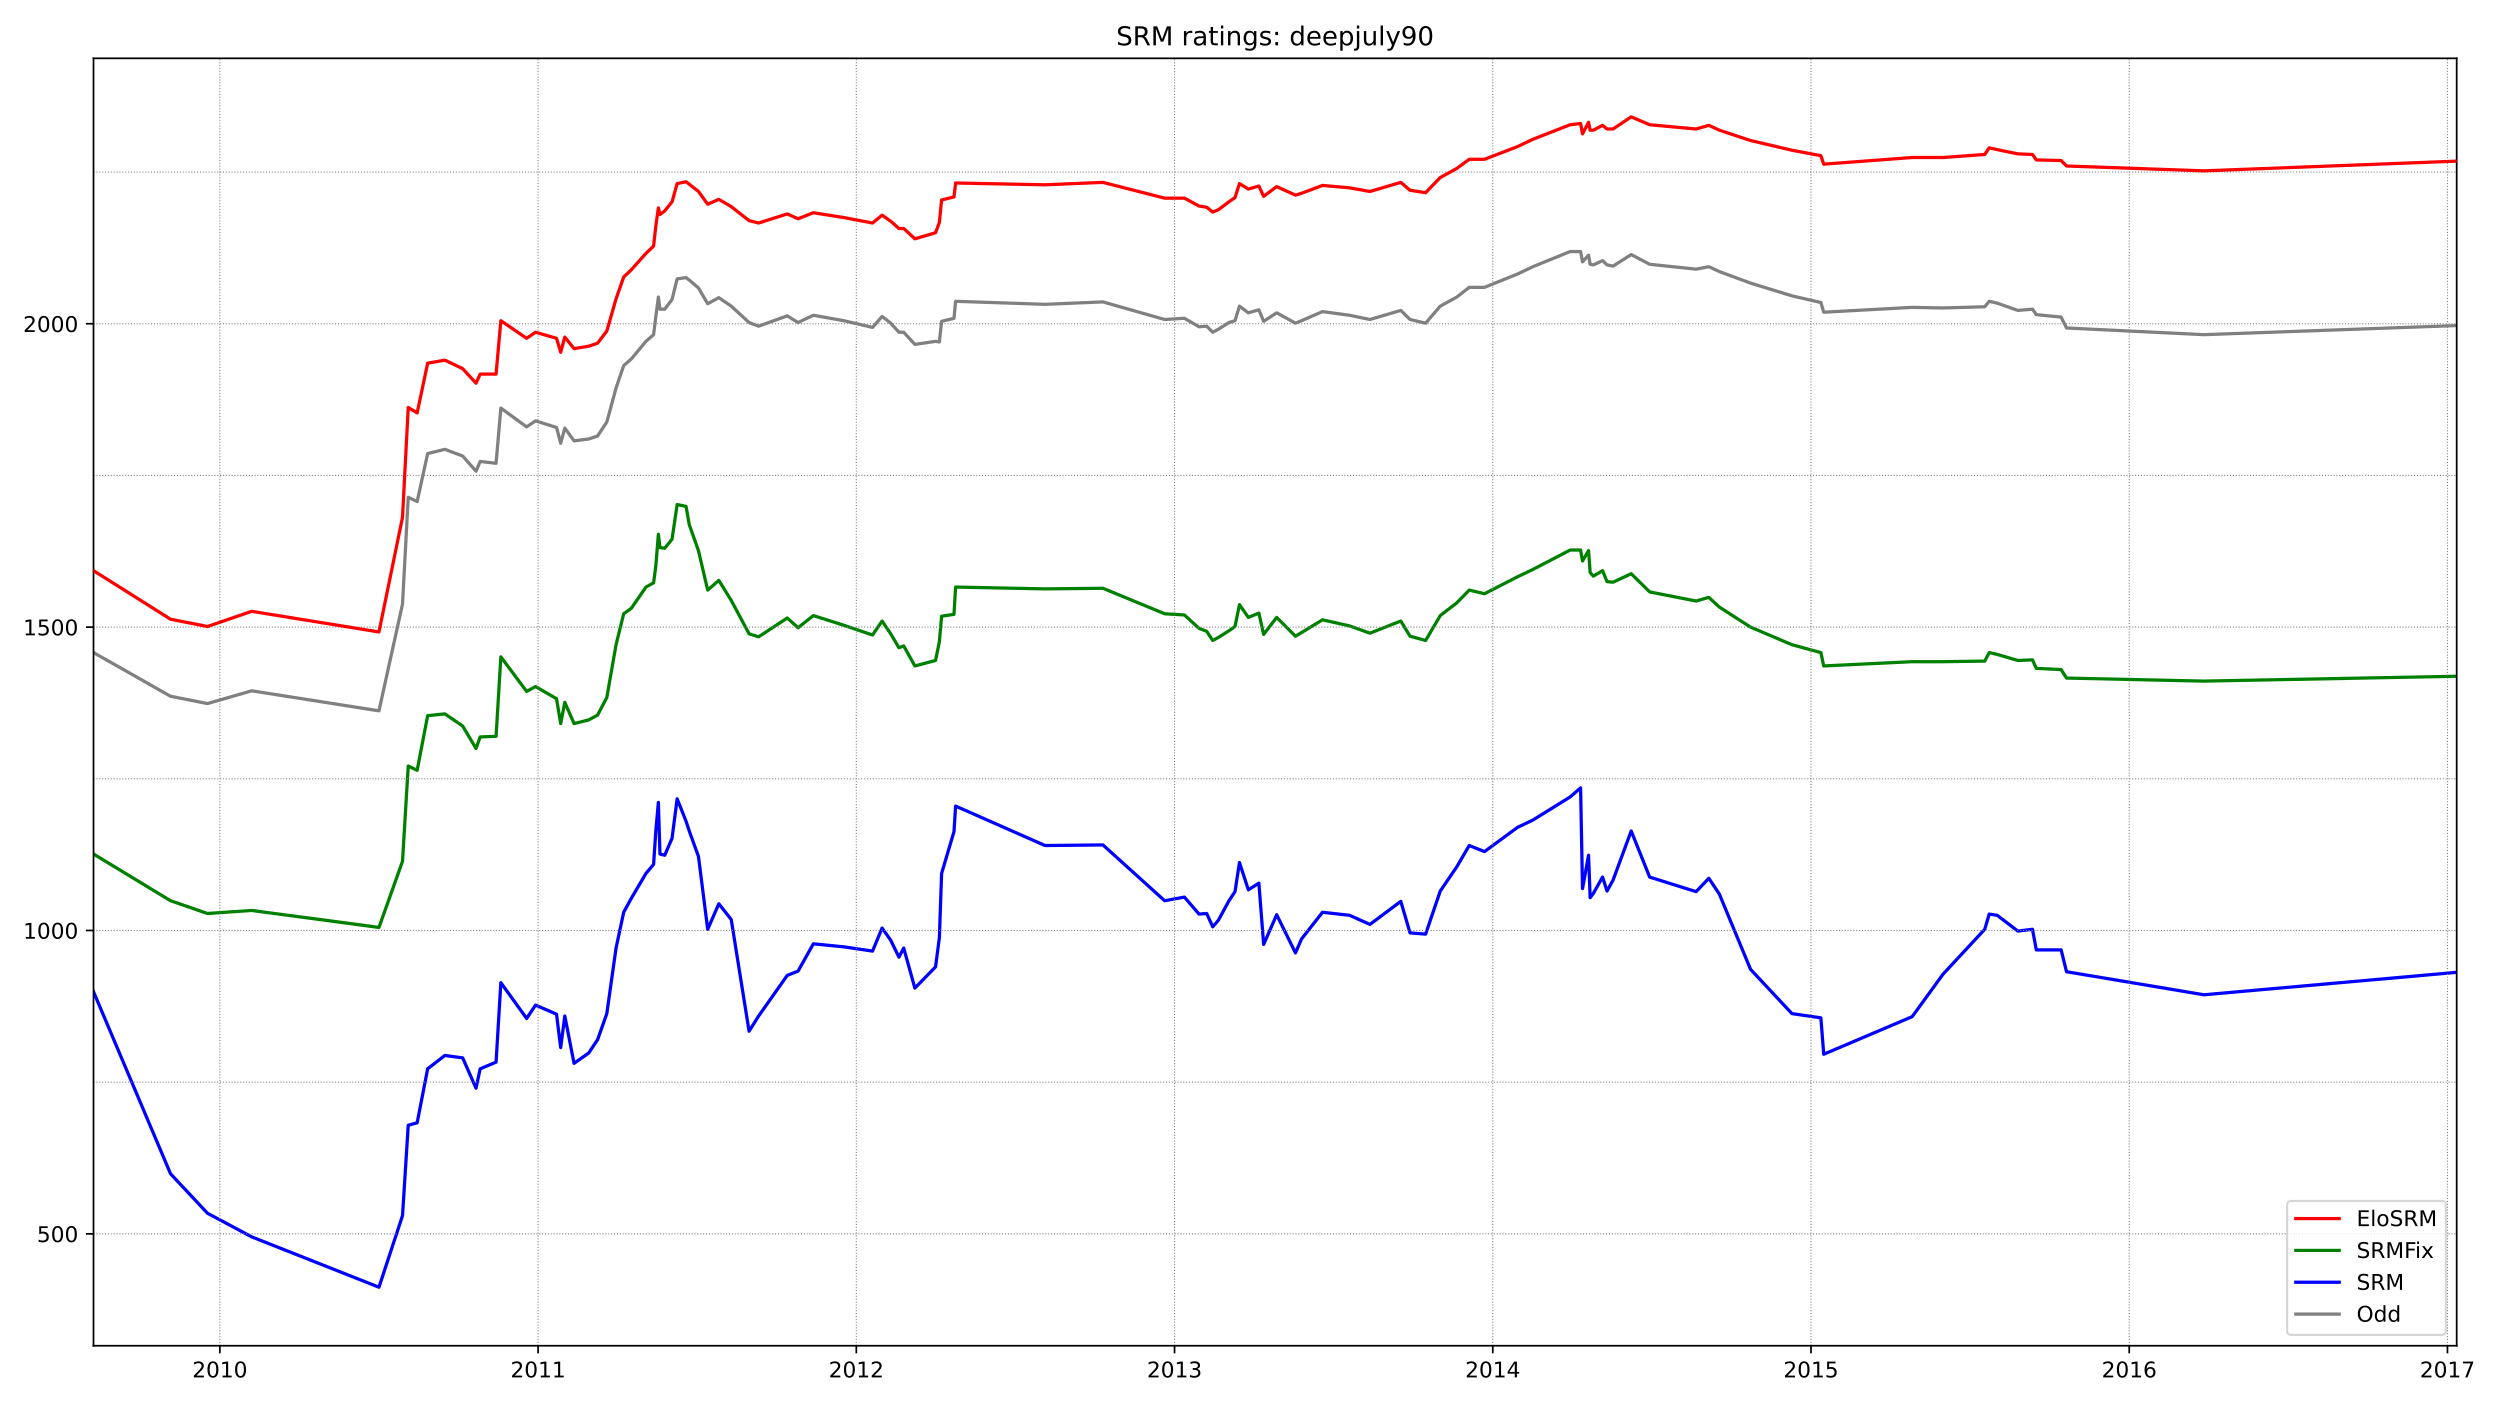 <?xml version="1.0" encoding="utf-8" standalone="no"?>
<!DOCTYPE svg PUBLIC "-//W3C//DTD SVG 1.1//EN"
  "http://www.w3.org/Graphics/SVG/1.1/DTD/svg11.dtd">
<!-- Created with matplotlib (https://matplotlib.org/) -->
<svg height="648pt" version="1.1" viewBox="0 0 1152 648" width="1152pt" xmlns="http://www.w3.org/2000/svg" xmlns:xlink="http://www.w3.org/1999/xlink">
 <defs>
  <style type="text/css">*{stroke-linecap:butt;stroke-linejoin:round;}</style>
 </defs>
 <g id="figure_1">
  <g id="patch_1">
   <path d="M 0 648 
L 1152 648 
L 1152 0 
L 0 0 
z
" style="fill:#ffffff;"/>
  </g>
  <g id="axes_1">
   <g id="patch_2">
    <path d="M 43.09 620.12 
L 1132.042 620.12 
L 1132.042 26.88 
L 43.09 26.88 
z
" style="fill:#ffffff;"/>
   </g>
   <g id="line2d_1">
    <path clip-path="url(#p7256e937b1)" d="M 43.09 300.714 
L 78.577 320.844 
L 95.587 324.199 
L 115.97 318.328 
L 174.626 327.554 
L 185.478 278.348 
L 188.117 229.142 
L 192.223 231.099 
L 197.062 209.012 
L 204.981 207.055 
L 213.193 210.13 
L 219.352 217.12 
L 221.258 212.647 
L 228.59 213.485 
L 230.79 188.044 
L 242.668 196.711 
L 246.774 193.915 
L 256.452 196.99 
L 258.358 204.259 
L 260.264 197.27 
L 264.517 203.141 
L 271.262 202.302 
L 275.368 200.904 
L 279.621 194.474 
L 283.874 178.818 
L 287.393 168.473 
L 290.912 165.398 
L 297.658 157.29 
L 301.177 154.215 
L 302.204 145.827 
L 303.377 136.881 
L 304.11 142.472 
L 306.31 142.472 
L 309.682 137.999 
L 312.028 128.493 
L 316.134 127.934 
L 317.601 129.052 
L 321.853 132.687 
L 326.106 139.956 
L 331.238 137.16 
L 336.957 141.074 
L 345.169 148.623 
L 349.568 150.3 
L 362.766 145.548 
L 367.752 148.623 
L 374.791 145.268 
L 388.868 147.784 
L 402.066 150.86 
L 406.465 145.827 
L 410.424 148.903 
L 414.237 153.096 
L 416.436 153.096 
L 421.569 158.688 
L 431.1 157.29 
L 432.86 157.569 
L 433.887 148.064 
L 439.606 146.666 
L 440.339 138.838 
L 481.545 140.236 
L 508.233 139.117 
L 536.682 147.225 
L 545.773 146.666 
L 552.519 150.58 
L 556.038 150.3 
L 558.824 153.096 
L 561.464 151.698 
L 566.303 148.623 
L 569.089 147.784 
L 571.142 141.074 
L 575.248 144.15 
L 580.087 142.752 
L 582.287 148.064 
L 588.299 144.15 
L 596.951 148.903 
L 599.737 147.784 
L 609.415 143.591 
L 621.88 145.268 
L 631.265 147.225 
L 645.489 143.031 
L 649.741 147.225 
L 656.927 148.903 
L 663.672 141.074 
L 671.297 136.881 
L 677.016 132.407 
L 684.055 132.407 
L 699.306 126.257 
L 706.344 122.902 
L 723.501 115.912 
L 728.341 115.912 
L 729.22 120.665 
L 732.007 117.59 
L 732.74 121.783 
L 734.206 122.063 
L 738.459 120.106 
L 740.512 122.063 
L 743.298 122.622 
L 751.656 117.31 
L 760.162 121.783 
L 781.571 124.02 
L 787.437 122.902 
L 792.276 125.138 
L 806.647 130.45 
L 825.71 136.321 
L 839.054 139.397 
L 840.374 143.87 
L 881.14 141.633 
L 895.364 141.913 
L 914.574 141.354 
L 916.627 138.838 
L 920.293 139.676 
L 929.824 143.031 
L 936.57 142.472 
L 938.33 144.988 
L 949.768 146.107 
L 952.26 151.139 
L 1015.609 154.215 
L 1132.042 150.021 
" style="fill:none;stroke:#808080;stroke-linecap:square;stroke-width:1.5;"/>
   </g>
   <g id="line2d_2">
    <path clip-path="url(#p7256e937b1)" d="M 43.09 456.999 
L 78.577 540.873 
L 95.587 559.046 
L 115.97 569.949 
L 174.626 593.155 
L 185.478 560.164 
L 188.117 518.507 
L 192.223 517.388 
L 197.062 492.506 
L 204.981 486.355 
L 213.193 487.473 
L 219.352 501.452 
L 221.258 492.506 
L 228.59 489.431 
L 230.79 452.806 
L 242.668 469.301 
L 246.774 463.15 
L 256.452 467.344 
L 258.358 482.721 
L 260.264 468.182 
L 264.517 489.99 
L 271.262 485.237 
L 275.368 479.086 
L 279.621 467.064 
L 283.874 436.87 
L 287.393 420.374 
L 290.912 413.944 
L 297.658 402.481 
L 301.177 398.288 
L 302.204 382.911 
L 303.377 369.77 
L 304.11 393.535 
L 306.31 394.094 
L 309.682 386.266 
L 312.028 368.093 
L 316.134 378.437 
L 317.601 382.911 
L 321.853 394.653 
L 326.106 428.203 
L 331.238 416.46 
L 336.957 423.729 
L 345.169 475.172 
L 349.568 468.182 
L 362.766 449.451 
L 367.752 447.494 
L 374.791 434.912 
L 388.868 436.31 
L 402.066 438.267 
L 406.465 427.643 
L 410.424 433.235 
L 414.237 441.063 
L 416.436 436.87 
L 421.569 455.322 
L 431.1 445.537 
L 432.86 432.117 
L 433.887 402.481 
L 439.606 383.19 
L 440.339 371.448 
L 481.545 389.621 
L 508.233 389.341 
L 536.682 415.062 
L 545.773 413.385 
L 552.519 421.213 
L 556.038 420.933 
L 558.824 427.084 
L 561.464 424.009 
L 566.303 415.062 
L 569.089 410.869 
L 571.142 397.449 
L 575.248 410.03 
L 580.087 406.955 
L 582.287 435.192 
L 588.299 421.493 
L 596.951 439.106 
L 599.737 432.676 
L 609.415 420.374 
L 621.88 421.772 
L 631.265 425.966 
L 645.489 415.342 
L 649.741 429.88 
L 656.927 430.439 
L 663.672 410.589 
L 671.297 399.406 
L 677.016 389.621 
L 684.055 392.416 
L 699.306 381.233 
L 706.344 377.878 
L 723.501 367.254 
L 728.341 363.061 
L 729.22 409.471 
L 732.007 394.094 
L 732.74 413.664 
L 734.206 411.707 
L 738.459 404.159 
L 740.512 410.589 
L 743.298 405.557 
L 751.656 382.911 
L 760.162 404.159 
L 781.571 410.869 
L 787.437 404.718 
L 792.276 411.987 
L 806.647 446.655 
L 825.71 467.064 
L 839.054 469.021 
L 840.374 485.796 
L 881.14 468.462 
L 895.364 448.891 
L 914.574 428.203 
L 916.627 421.213 
L 920.293 421.772 
L 929.824 429.041 
L 936.57 428.203 
L 938.33 437.708 
L 949.768 437.708 
L 952.26 447.773 
L 1015.609 458.397 
L 1132.042 448.053 
" style="fill:none;stroke:#0000ff;stroke-linecap:square;stroke-width:1.5;"/>
   </g>
   <g id="matplotlib.axis_1">
    <g id="xtick_1">
     <g id="line2d_3">
      <defs>
       <path d="M 0 0 
L 0 3.5 
" id="m2565b2bcc7" style="stroke:#000000;stroke-width:0.8;"/>
      </defs>
      <g>
       <use style="stroke:#000000;stroke-width:0.8;" x="101.306" xlink:href="#m2565b2bcc7" y="620.12"/>
      </g>
     </g>
     <g id="text_1">
      <!-- 2010 -->
      <g transform="translate(88.581 634.718)scale(0.1 -0.1)">
       <defs>
        <path d="M 19.188 8.297 
L 53.609 8.297 
L 53.609 0 
L 7.328 0 
L 7.328 8.297 
Q 12.938 14.109 22.625 23.891 
Q 32.328 33.688 34.812 36.531 
Q 39.547 41.844 41.422 45.531 
Q 43.312 49.219 43.312 52.781 
Q 43.312 58.594 39.234 62.25 
Q 35.156 65.922 28.609 65.922 
Q 23.969 65.922 18.812 64.312 
Q 13.672 62.703 7.812 59.422 
L 7.812 69.391 
Q 13.766 71.781 18.938 73 
Q 24.125 74.219 28.422 74.219 
Q 39.75 74.219 46.484 68.547 
Q 53.219 62.891 53.219 53.422 
Q 53.219 48.922 51.531 44.891 
Q 49.859 40.875 45.406 35.406 
Q 44.188 33.984 37.641 27.219 
Q 31.109 20.453 19.188 8.297 
z
" id="DejaVuSans-50"/>
        <path d="M 31.781 66.406 
Q 24.172 66.406 20.328 58.906 
Q 16.5 51.422 16.5 36.375 
Q 16.5 21.391 20.328 13.891 
Q 24.172 6.391 31.781 6.391 
Q 39.453 6.391 43.281 13.891 
Q 47.125 21.391 47.125 36.375 
Q 47.125 51.422 43.281 58.906 
Q 39.453 66.406 31.781 66.406 
z
M 31.781 74.219 
Q 44.047 74.219 50.516 64.516 
Q 56.984 54.828 56.984 36.375 
Q 56.984 17.969 50.516 8.266 
Q 44.047 -1.422 31.781 -1.422 
Q 19.531 -1.422 13.062 8.266 
Q 6.594 17.969 6.594 36.375 
Q 6.594 54.828 13.062 64.516 
Q 19.531 74.219 31.781 74.219 
z
" id="DejaVuSans-48"/>
        <path d="M 12.406 8.297 
L 28.516 8.297 
L 28.516 63.922 
L 10.984 60.406 
L 10.984 69.391 
L 28.422 72.906 
L 38.281 72.906 
L 38.281 8.297 
L 54.391 8.297 
L 54.391 0 
L 12.406 0 
z
" id="DejaVuSans-49"/>
       </defs>
       <use xlink:href="#DejaVuSans-50"/>
       <use x="63.623" xlink:href="#DejaVuSans-48"/>
       <use x="127.246" xlink:href="#DejaVuSans-49"/>
       <use x="190.869" xlink:href="#DejaVuSans-48"/>
      </g>
     </g>
    </g>
    <g id="xtick_2">
     <g id="line2d_4">
      <g>
       <use style="stroke:#000000;stroke-width:0.8;" x="247.947" xlink:href="#m2565b2bcc7" y="620.12"/>
      </g>
     </g>
     <g id="text_2">
      <!-- 2011 -->
      <g transform="translate(235.222 634.718)scale(0.1 -0.1)">
       <use xlink:href="#DejaVuSans-50"/>
       <use x="63.623" xlink:href="#DejaVuSans-48"/>
       <use x="127.246" xlink:href="#DejaVuSans-49"/>
       <use x="190.869" xlink:href="#DejaVuSans-49"/>
      </g>
     </g>
    </g>
    <g id="xtick_3">
     <g id="line2d_5">
      <g>
       <use style="stroke:#000000;stroke-width:0.8;" x="394.587" xlink:href="#m2565b2bcc7" y="620.12"/>
      </g>
     </g>
     <g id="text_3">
      <!-- 2012 -->
      <g transform="translate(381.862 634.718)scale(0.1 -0.1)">
       <use xlink:href="#DejaVuSans-50"/>
       <use x="63.623" xlink:href="#DejaVuSans-48"/>
       <use x="127.246" xlink:href="#DejaVuSans-49"/>
       <use x="190.869" xlink:href="#DejaVuSans-50"/>
      </g>
     </g>
    </g>
    <g id="xtick_4">
     <g id="line2d_6">
      <g>
       <use style="stroke:#000000;stroke-width:0.8;" x="541.227" xlink:href="#m2565b2bcc7" y="620.12"/>
      </g>
     </g>
     <g id="text_4">
      <!-- 2013 -->
      <g transform="translate(528.502 634.718)scale(0.1 -0.1)">
       <defs>
        <path d="M 40.578 39.312 
Q 47.656 37.797 51.625 33 
Q 55.609 28.219 55.609 21.188 
Q 55.609 10.406 48.188 4.484 
Q 40.766 -1.422 27.094 -1.422 
Q 22.516 -1.422 17.656 -0.516 
Q 12.797 0.391 7.625 2.203 
L 7.625 11.719 
Q 11.719 9.328 16.594 8.109 
Q 21.484 6.891 26.812 6.891 
Q 36.078 6.891 40.938 10.547 
Q 45.797 14.203 45.797 21.188 
Q 45.797 27.641 41.281 31.266 
Q 36.766 34.906 28.719 34.906 
L 20.219 34.906 
L 20.219 43.016 
L 29.109 43.016 
Q 36.375 43.016 40.234 45.922 
Q 44.094 48.828 44.094 54.297 
Q 44.094 59.906 40.109 62.906 
Q 36.141 65.922 28.719 65.922 
Q 24.656 65.922 20.016 65.031 
Q 15.375 64.156 9.812 62.312 
L 9.812 71.094 
Q 15.438 72.656 20.344 73.438 
Q 25.25 74.219 29.594 74.219 
Q 40.828 74.219 47.359 69.109 
Q 53.906 64.016 53.906 55.328 
Q 53.906 49.266 50.438 45.094 
Q 46.969 40.922 40.578 39.312 
z
" id="DejaVuSans-51"/>
       </defs>
       <use xlink:href="#DejaVuSans-50"/>
       <use x="63.623" xlink:href="#DejaVuSans-48"/>
       <use x="127.246" xlink:href="#DejaVuSans-49"/>
       <use x="190.869" xlink:href="#DejaVuSans-51"/>
      </g>
     </g>
    </g>
    <g id="xtick_5">
     <g id="line2d_7">
      <g>
       <use style="stroke:#000000;stroke-width:0.8;" x="687.868" xlink:href="#m2565b2bcc7" y="620.12"/>
      </g>
     </g>
     <g id="text_5">
      <!-- 2014 -->
      <g transform="translate(675.143 634.718)scale(0.1 -0.1)">
       <defs>
        <path d="M 37.797 64.312 
L 12.891 25.391 
L 37.797 25.391 
z
M 35.203 72.906 
L 47.609 72.906 
L 47.609 25.391 
L 58.016 25.391 
L 58.016 17.188 
L 47.609 17.188 
L 47.609 0 
L 37.797 0 
L 37.797 17.188 
L 4.891 17.188 
L 4.891 26.703 
z
" id="DejaVuSans-52"/>
       </defs>
       <use xlink:href="#DejaVuSans-50"/>
       <use x="63.623" xlink:href="#DejaVuSans-48"/>
       <use x="127.246" xlink:href="#DejaVuSans-49"/>
       <use x="190.869" xlink:href="#DejaVuSans-52"/>
      </g>
     </g>
    </g>
    <g id="xtick_6">
     <g id="line2d_8">
      <g>
       <use style="stroke:#000000;stroke-width:0.8;" x="834.508" xlink:href="#m2565b2bcc7" y="620.12"/>
      </g>
     </g>
     <g id="text_6">
      <!-- 2015 -->
      <g transform="translate(821.783 634.718)scale(0.1 -0.1)">
       <defs>
        <path d="M 10.797 72.906 
L 49.516 72.906 
L 49.516 64.594 
L 19.828 64.594 
L 19.828 46.734 
Q 21.969 47.469 24.109 47.828 
Q 26.266 48.188 28.422 48.188 
Q 40.625 48.188 47.75 41.5 
Q 54.891 34.812 54.891 23.391 
Q 54.891 11.625 47.562 5.094 
Q 40.234 -1.422 26.906 -1.422 
Q 22.312 -1.422 17.547 -0.641 
Q 12.797 0.141 7.719 1.703 
L 7.719 11.625 
Q 12.109 9.234 16.797 8.062 
Q 21.484 6.891 26.703 6.891 
Q 35.156 6.891 40.078 11.328 
Q 45.016 15.766 45.016 23.391 
Q 45.016 31 40.078 35.438 
Q 35.156 39.891 26.703 39.891 
Q 22.75 39.891 18.812 39.016 
Q 14.891 38.141 10.797 36.281 
z
" id="DejaVuSans-53"/>
       </defs>
       <use xlink:href="#DejaVuSans-50"/>
       <use x="63.623" xlink:href="#DejaVuSans-48"/>
       <use x="127.246" xlink:href="#DejaVuSans-49"/>
       <use x="190.869" xlink:href="#DejaVuSans-53"/>
      </g>
     </g>
    </g>
    <g id="xtick_7">
     <g id="line2d_9">
      <g>
       <use style="stroke:#000000;stroke-width:0.8;" x="981.149" xlink:href="#m2565b2bcc7" y="620.12"/>
      </g>
     </g>
     <g id="text_7">
      <!-- 2016 -->
      <g transform="translate(968.424 634.718)scale(0.1 -0.1)">
       <defs>
        <path d="M 33.016 40.375 
Q 26.375 40.375 22.484 35.828 
Q 18.609 31.297 18.609 23.391 
Q 18.609 15.531 22.484 10.953 
Q 26.375 6.391 33.016 6.391 
Q 39.656 6.391 43.531 10.953 
Q 47.406 15.531 47.406 23.391 
Q 47.406 31.297 43.531 35.828 
Q 39.656 40.375 33.016 40.375 
z
M 52.594 71.297 
L 52.594 62.312 
Q 48.875 64.062 45.094 64.984 
Q 41.312 65.922 37.594 65.922 
Q 27.828 65.922 22.672 59.328 
Q 17.531 52.734 16.797 39.406 
Q 19.672 43.656 24.016 45.922 
Q 28.375 48.188 33.594 48.188 
Q 44.578 48.188 50.953 41.516 
Q 57.328 34.859 57.328 23.391 
Q 57.328 12.156 50.688 5.359 
Q 44.047 -1.422 33.016 -1.422 
Q 20.359 -1.422 13.672 8.266 
Q 6.984 17.969 6.984 36.375 
Q 6.984 53.656 15.188 63.938 
Q 23.391 74.219 37.203 74.219 
Q 40.922 74.219 44.703 73.484 
Q 48.484 72.75 52.594 71.297 
z
" id="DejaVuSans-54"/>
       </defs>
       <use xlink:href="#DejaVuSans-50"/>
       <use x="63.623" xlink:href="#DejaVuSans-48"/>
       <use x="127.246" xlink:href="#DejaVuSans-49"/>
       <use x="190.869" xlink:href="#DejaVuSans-54"/>
      </g>
     </g>
    </g>
    <g id="xtick_8">
     <g id="line2d_10">
      <g>
       <use style="stroke:#000000;stroke-width:0.8;" x="1127.789" xlink:href="#m2565b2bcc7" y="620.12"/>
      </g>
     </g>
     <g id="text_8">
      <!-- 2017 -->
      <g transform="translate(1115.064 634.718)scale(0.1 -0.1)">
       <defs>
        <path d="M 8.203 72.906 
L 55.078 72.906 
L 55.078 68.703 
L 28.609 0 
L 18.312 0 
L 43.219 64.594 
L 8.203 64.594 
z
" id="DejaVuSans-55"/>
       </defs>
       <use xlink:href="#DejaVuSans-50"/>
       <use x="63.623" xlink:href="#DejaVuSans-48"/>
       <use x="127.246" xlink:href="#DejaVuSans-49"/>
       <use x="190.869" xlink:href="#DejaVuSans-55"/>
      </g>
     </g>
    </g>
   </g>
   <g id="matplotlib.axis_2">
    <g id="ytick_1">
     <g id="line2d_11">
      <defs>
       <path d="M 0 0 
L -3.5 0 
" id="mc543f6f5e2" style="stroke:#000000;stroke-width:0.8;"/>
      </defs>
      <g>
       <use style="stroke:#000000;stroke-width:0.8;" x="43.09" xlink:href="#mc543f6f5e2" y="568.552"/>
      </g>
     </g>
     <g id="text_9">
      <!-- 500 -->
      <g transform="translate(17.003 572.351)scale(0.1 -0.1)">
       <use xlink:href="#DejaVuSans-53"/>
       <use x="63.623" xlink:href="#DejaVuSans-48"/>
       <use x="127.246" xlink:href="#DejaVuSans-48"/>
      </g>
     </g>
    </g>
    <g id="ytick_2">
     <g id="line2d_12">
      <g>
       <use style="stroke:#000000;stroke-width:0.8;" x="43.09" xlink:href="#mc543f6f5e2" y="428.762"/>
      </g>
     </g>
     <g id="text_10">
      <!-- 1000 -->
      <g transform="translate(10.64 432.561)scale(0.1 -0.1)">
       <use xlink:href="#DejaVuSans-49"/>
       <use x="63.623" xlink:href="#DejaVuSans-48"/>
       <use x="127.246" xlink:href="#DejaVuSans-48"/>
       <use x="190.869" xlink:href="#DejaVuSans-48"/>
      </g>
     </g>
    </g>
    <g id="ytick_3">
     <g id="line2d_13">
      <g>
       <use style="stroke:#000000;stroke-width:0.8;" x="43.09" xlink:href="#mc543f6f5e2" y="288.972"/>
      </g>
     </g>
     <g id="text_11">
      <!-- 1500 -->
      <g transform="translate(10.64 292.771)scale(0.1 -0.1)">
       <use xlink:href="#DejaVuSans-49"/>
       <use x="63.623" xlink:href="#DejaVuSans-53"/>
       <use x="127.246" xlink:href="#DejaVuSans-48"/>
       <use x="190.869" xlink:href="#DejaVuSans-48"/>
      </g>
     </g>
    </g>
    <g id="ytick_4">
     <g id="line2d_14">
      <g>
       <use style="stroke:#000000;stroke-width:0.8;" x="43.09" xlink:href="#mc543f6f5e2" y="149.182"/>
      </g>
     </g>
     <g id="text_12">
      <!-- 2000 -->
      <g transform="translate(10.64 152.981)scale(0.1 -0.1)">
       <use xlink:href="#DejaVuSans-50"/>
       <use x="63.623" xlink:href="#DejaVuSans-48"/>
       <use x="127.246" xlink:href="#DejaVuSans-48"/>
       <use x="190.869" xlink:href="#DejaVuSans-48"/>
      </g>
     </g>
    </g>
   </g>
   <g id="line2d_15">
    <path clip-path="url(#p7256e937b1)" d="M 43.09 393.535 
L 78.577 415.062 
L 95.587 420.933 
L 115.97 419.536 
L 174.626 427.364 
L 185.478 396.89 
L 188.117 352.996 
L 192.223 354.953 
L 197.062 329.791 
L 204.981 328.952 
L 213.193 334.543 
L 219.352 344.888 
L 221.258 339.576 
L 228.59 339.296 
L 230.79 302.671 
L 242.668 318.607 
L 246.774 316.371 
L 256.452 321.962 
L 258.358 333.425 
L 260.264 323.64 
L 264.517 333.425 
L 271.262 331.748 
L 275.368 329.511 
L 279.621 321.403 
L 283.874 297.08 
L 287.393 282.821 
L 290.912 280.305 
L 297.658 270.52 
L 301.177 268.563 
L 302.204 260.734 
L 303.377 246.196 
L 304.11 252.347 
L 306.31 252.627 
L 309.682 248.433 
L 312.028 232.497 
L 316.134 233.336 
L 317.601 241.723 
L 321.853 253.745 
L 326.106 271.918 
L 331.238 267.444 
L 336.957 276.67 
L 345.169 292.047 
L 349.568 293.445 
L 362.766 284.778 
L 367.752 289.251 
L 374.791 283.66 
L 388.868 288.133 
L 402.066 292.606 
L 406.465 286.176 
L 410.424 292.047 
L 414.237 298.478 
L 416.436 297.639 
L 421.569 306.865 
L 431.1 304.349 
L 432.86 295.682 
L 433.887 283.939 
L 439.606 283.101 
L 440.339 270.52 
L 481.545 271.358 
L 508.233 271.079 
L 536.682 282.821 
L 545.773 283.38 
L 552.519 289.531 
L 556.038 290.929 
L 558.824 295.123 
L 561.464 293.725 
L 566.303 290.649 
L 569.089 288.692 
L 571.142 278.627 
L 575.248 284.499 
L 580.087 282.542 
L 582.287 292.327 
L 588.299 284.499 
L 596.951 293.166 
L 599.737 291.488 
L 609.415 285.617 
L 621.88 288.413 
L 631.265 291.768 
L 645.489 286.176 
L 649.741 293.166 
L 656.927 295.123 
L 663.672 283.66 
L 671.297 277.789 
L 677.016 271.918 
L 684.055 273.595 
L 699.306 265.767 
L 706.344 262.412 
L 723.501 253.465 
L 728.341 253.465 
L 729.22 258.498 
L 732.007 253.745 
L 732.74 263.81 
L 734.206 265.487 
L 738.459 262.971 
L 740.512 268.003 
L 743.298 268.283 
L 751.656 264.369 
L 760.162 272.756 
L 781.571 276.95 
L 787.437 275.273 
L 792.276 279.746 
L 806.647 288.972 
L 825.71 297.08 
L 839.054 300.714 
L 840.374 306.865 
L 881.14 304.908 
L 895.364 304.908 
L 914.574 304.628 
L 916.627 300.714 
L 920.293 301.553 
L 929.824 304.349 
L 936.57 304.069 
L 938.33 307.983 
L 949.768 308.542 
L 952.26 312.457 
L 1015.609 313.855 
L 1132.042 311.618 
" style="fill:none;stroke:#008000;stroke-linecap:square;stroke-width:1.5;"/>
   </g>
   <g id="line2d_16">
    <path clip-path="url(#p7256e937b1)" d="M 43.09 568.552 
L 1132.042 568.552 
" style="fill:none;stroke:#808080;stroke-dasharray:0.5,0.825;stroke-dashoffset:0;stroke-width:0.5;"/>
   </g>
   <g id="line2d_17">
    <path clip-path="url(#p7256e937b1)" d="M 43.09 498.657 
L 1132.042 498.657 
" style="fill:none;stroke:#808080;stroke-dasharray:0.5,0.825;stroke-dashoffset:0;stroke-width:0.5;"/>
   </g>
   <g id="line2d_18">
    <path clip-path="url(#p7256e937b1)" d="M 43.09 428.762 
L 1132.042 428.762 
" style="fill:none;stroke:#808080;stroke-dasharray:0.5,0.825;stroke-dashoffset:0;stroke-width:0.5;"/>
   </g>
   <g id="line2d_19">
    <path clip-path="url(#p7256e937b1)" d="M 43.09 358.867 
L 1132.042 358.867 
" style="fill:none;stroke:#808080;stroke-dasharray:0.5,0.825;stroke-dashoffset:0;stroke-width:0.5;"/>
   </g>
   <g id="line2d_20">
    <path clip-path="url(#p7256e937b1)" d="M 43.09 288.972 
L 1132.042 288.972 
" style="fill:none;stroke:#808080;stroke-dasharray:0.5,0.825;stroke-dashoffset:0;stroke-width:0.5;"/>
   </g>
   <g id="line2d_21">
    <path clip-path="url(#p7256e937b1)" d="M 43.09 219.077 
L 1132.042 219.077 
" style="fill:none;stroke:#808080;stroke-dasharray:0.5,0.825;stroke-dashoffset:0;stroke-width:0.5;"/>
   </g>
   <g id="line2d_22">
    <path clip-path="url(#p7256e937b1)" d="M 43.09 149.182 
L 1132.042 149.182 
" style="fill:none;stroke:#808080;stroke-dasharray:0.5,0.825;stroke-dashoffset:0;stroke-width:0.5;"/>
   </g>
   <g id="line2d_23">
    <path clip-path="url(#p7256e937b1)" d="M 43.09 79.287 
L 1132.042 79.287 
" style="fill:none;stroke:#808080;stroke-dasharray:0.5,0.825;stroke-dashoffset:0;stroke-width:0.5;"/>
   </g>
   <g id="line2d_24">
    <path clip-path="url(#p7256e937b1)" d="M 101.306 620.12 
L 101.306 26.88 
" style="fill:none;stroke:#808080;stroke-dasharray:0.5,0.825;stroke-dashoffset:0;stroke-width:0.5;"/>
   </g>
   <g id="line2d_25">
    <path clip-path="url(#p7256e937b1)" d="M 247.947 620.12 
L 247.947 26.88 
" style="fill:none;stroke:#808080;stroke-dasharray:0.5,0.825;stroke-dashoffset:0;stroke-width:0.5;"/>
   </g>
   <g id="line2d_26">
    <path clip-path="url(#p7256e937b1)" d="M 394.587 620.12 
L 394.587 26.88 
" style="fill:none;stroke:#808080;stroke-dasharray:0.5,0.825;stroke-dashoffset:0;stroke-width:0.5;"/>
   </g>
   <g id="line2d_27">
    <path clip-path="url(#p7256e937b1)" d="M 541.227 620.12 
L 541.227 26.88 
" style="fill:none;stroke:#808080;stroke-dasharray:0.5,0.825;stroke-dashoffset:0;stroke-width:0.5;"/>
   </g>
   <g id="line2d_28">
    <path clip-path="url(#p7256e937b1)" d="M 687.868 620.12 
L 687.868 26.88 
" style="fill:none;stroke:#808080;stroke-dasharray:0.5,0.825;stroke-dashoffset:0;stroke-width:0.5;"/>
   </g>
   <g id="line2d_29">
    <path clip-path="url(#p7256e937b1)" d="M 834.508 620.12 
L 834.508 26.88 
" style="fill:none;stroke:#808080;stroke-dasharray:0.5,0.825;stroke-dashoffset:0;stroke-width:0.5;"/>
   </g>
   <g id="line2d_30">
    <path clip-path="url(#p7256e937b1)" d="M 981.149 620.12 
L 981.149 26.88 
" style="fill:none;stroke:#808080;stroke-dasharray:0.5,0.825;stroke-dashoffset:0;stroke-width:0.5;"/>
   </g>
   <g id="line2d_31">
    <path clip-path="url(#p7256e937b1)" d="M 1127.789 620.12 
L 1127.789 26.88 
" style="fill:none;stroke:#808080;stroke-dasharray:0.5,0.825;stroke-dashoffset:0;stroke-width:0.5;"/>
   </g>
   <g id="patch_3">
    <path d="M 43.09 620.12 
L 43.09 26.88 
" style="fill:none;stroke:#000000;stroke-linecap:square;stroke-linejoin:miter;stroke-width:0.8;"/>
   </g>
   <g id="patch_4">
    <path d="M 1132.042 620.12 
L 1132.042 26.88 
" style="fill:none;stroke:#000000;stroke-linecap:square;stroke-linejoin:miter;stroke-width:0.8;"/>
   </g>
   <g id="patch_5">
    <path d="M 43.09 620.12 
L 1132.042 620.12 
" style="fill:none;stroke:#000000;stroke-linecap:square;stroke-linejoin:miter;stroke-width:0.8;"/>
   </g>
   <g id="patch_6">
    <path d="M 43.09 26.88 
L 1132.042 26.88 
" style="fill:none;stroke:#000000;stroke-linecap:square;stroke-linejoin:miter;stroke-width:0.8;"/>
   </g>
   <g id="line2d_32">
    <path clip-path="url(#p7256e937b1)" d="M 43.09 262.971 
L 78.577 285.337 
L 95.587 288.692 
L 115.97 281.703 
L 174.626 291.209 
L 185.478 238.368 
L 188.117 187.764 
L 192.223 190.28 
L 197.062 167.355 
L 204.981 165.957 
L 213.193 169.871 
L 219.352 176.581 
L 221.258 172.387 
L 228.59 172.387 
L 230.79 147.784 
L 242.668 155.892 
L 246.774 153.096 
L 256.452 155.892 
L 258.358 162.322 
L 260.264 155.333 
L 264.517 160.645 
L 271.262 159.527 
L 275.368 158.129 
L 279.621 152.537 
L 283.874 137.719 
L 287.393 127.654 
L 290.912 124.3 
L 297.658 116.751 
L 301.177 113.396 
L 302.204 104.17 
L 303.377 95.782 
L 304.11 98.858 
L 306.31 97.18 
L 309.682 92.987 
L 312.028 84.599 
L 316.134 83.76 
L 317.601 84.879 
L 321.853 88.234 
L 326.106 94.105 
L 331.238 91.868 
L 336.957 95.223 
L 345.169 101.654 
L 349.568 102.772 
L 362.766 98.578 
L 367.752 100.815 
L 374.791 98.019 
L 388.868 100.256 
L 402.066 102.772 
L 406.465 99.137 
L 410.424 101.933 
L 414.237 105.288 
L 416.436 105.288 
L 421.569 110.041 
L 431.1 107.245 
L 432.86 102.492 
L 433.887 92.148 
L 439.606 90.75 
L 440.339 84.32 
L 481.545 85.158 
L 508.233 84.04 
L 536.682 91.309 
L 545.773 91.309 
L 552.519 94.944 
L 556.038 95.503 
L 558.824 97.739 
L 561.464 96.621 
L 566.303 92.987 
L 569.089 91.03 
L 571.142 84.599 
L 575.248 87.115 
L 580.087 85.718 
L 582.287 90.47 
L 588.299 85.997 
L 596.951 89.911 
L 599.737 89.072 
L 609.415 85.438 
L 621.88 86.556 
L 631.265 88.234 
L 645.489 84.04 
L 649.741 87.675 
L 656.927 88.793 
L 663.672 81.803 
L 671.297 77.61 
L 677.016 73.416 
L 684.055 73.416 
L 699.306 67.545 
L 706.344 64.19 
L 723.501 57.48 
L 728.341 56.921 
L 729.22 61.674 
L 732.007 56.362 
L 732.74 59.996 
L 734.206 59.996 
L 738.459 57.76 
L 740.512 59.437 
L 743.298 59.437 
L 751.656 53.845 
L 760.162 57.48 
L 781.571 59.437 
L 787.437 57.76 
L 792.276 59.996 
L 806.647 64.749 
L 825.71 69.222 
L 839.054 71.739 
L 840.374 75.653 
L 881.14 72.577 
L 895.364 72.577 
L 914.574 71.179 
L 916.627 68.104 
L 920.293 68.943 
L 929.824 70.9 
L 936.57 71.179 
L 938.33 73.696 
L 949.768 73.975 
L 952.26 76.491 
L 1015.609 78.728 
L 1132.042 74.255 
" style="fill:none;stroke:#ff0000;stroke-linecap:square;stroke-width:1.5;"/>
   </g>
   <g id="text_13">
    <!-- SRM ratings: deepjuly90 -->
    <g transform="translate(514.352 20.88)scale(0.12 -0.12)">
     <defs>
      <path d="M 53.516 70.516 
L 53.516 60.891 
Q 47.906 63.578 42.922 64.891 
Q 37.938 66.219 33.297 66.219 
Q 25.25 66.219 20.875 63.094 
Q 16.5 59.969 16.5 54.203 
Q 16.5 49.359 19.406 46.891 
Q 22.312 44.438 30.422 42.922 
L 36.375 41.703 
Q 47.406 39.594 52.656 34.297 
Q 57.906 29 57.906 20.125 
Q 57.906 9.516 50.797 4.047 
Q 43.703 -1.422 29.984 -1.422 
Q 24.812 -1.422 18.969 -0.25 
Q 13.141 0.922 6.891 3.219 
L 6.891 13.375 
Q 12.891 10.016 18.656 8.297 
Q 24.422 6.594 29.984 6.594 
Q 38.422 6.594 43.016 9.906 
Q 47.609 13.234 47.609 19.391 
Q 47.609 24.75 44.312 27.781 
Q 41.016 30.812 33.5 32.328 
L 27.484 33.5 
Q 16.453 35.688 11.516 40.375 
Q 6.594 45.062 6.594 53.422 
Q 6.594 63.094 13.406 68.656 
Q 20.219 74.219 32.172 74.219 
Q 37.312 74.219 42.625 73.281 
Q 47.953 72.359 53.516 70.516 
z
" id="DejaVuSans-83"/>
      <path d="M 44.391 34.188 
Q 47.562 33.109 50.562 29.594 
Q 53.562 26.078 56.594 19.922 
L 66.609 0 
L 56 0 
L 46.688 18.703 
Q 43.062 26.031 39.672 28.422 
Q 36.281 30.812 30.422 30.812 
L 19.672 30.812 
L 19.672 0 
L 9.812 0 
L 9.812 72.906 
L 32.078 72.906 
Q 44.578 72.906 50.734 67.672 
Q 56.891 62.453 56.891 51.906 
Q 56.891 45.016 53.688 40.469 
Q 50.484 35.938 44.391 34.188 
z
M 19.672 64.797 
L 19.672 38.922 
L 32.078 38.922 
Q 39.203 38.922 42.844 42.219 
Q 46.484 45.516 46.484 51.906 
Q 46.484 58.297 42.844 61.547 
Q 39.203 64.797 32.078 64.797 
z
" id="DejaVuSans-82"/>
      <path d="M 9.812 72.906 
L 24.516 72.906 
L 43.109 23.297 
L 61.812 72.906 
L 76.516 72.906 
L 76.516 0 
L 66.891 0 
L 66.891 64.016 
L 48.094 14.016 
L 38.188 14.016 
L 19.391 64.016 
L 19.391 0 
L 9.812 0 
z
" id="DejaVuSans-77"/>
      <path id="DejaVuSans-32"/>
      <path d="M 41.109 46.297 
Q 39.594 47.172 37.812 47.578 
Q 36.031 48 33.891 48 
Q 26.266 48 22.188 43.047 
Q 18.109 38.094 18.109 28.812 
L 18.109 0 
L 9.078 0 
L 9.078 54.688 
L 18.109 54.688 
L 18.109 46.188 
Q 20.953 51.172 25.484 53.578 
Q 30.031 56 36.531 56 
Q 37.453 56 38.578 55.875 
Q 39.703 55.766 41.062 55.516 
z
" id="DejaVuSans-114"/>
      <path d="M 34.281 27.484 
Q 23.391 27.484 19.188 25 
Q 14.984 22.516 14.984 16.5 
Q 14.984 11.719 18.141 8.906 
Q 21.297 6.109 26.703 6.109 
Q 34.188 6.109 38.703 11.406 
Q 43.219 16.703 43.219 25.484 
L 43.219 27.484 
z
M 52.203 31.203 
L 52.203 0 
L 43.219 0 
L 43.219 8.297 
Q 40.141 3.328 35.547 0.953 
Q 30.953 -1.422 24.312 -1.422 
Q 15.922 -1.422 10.953 3.297 
Q 6 8.016 6 15.922 
Q 6 25.141 12.172 29.828 
Q 18.359 34.516 30.609 34.516 
L 43.219 34.516 
L 43.219 35.406 
Q 43.219 41.609 39.141 45 
Q 35.062 48.391 27.688 48.391 
Q 23 48.391 18.547 47.266 
Q 14.109 46.141 10.016 43.891 
L 10.016 52.203 
Q 14.938 54.109 19.578 55.047 
Q 24.219 56 28.609 56 
Q 40.484 56 46.344 49.844 
Q 52.203 43.703 52.203 31.203 
z
" id="DejaVuSans-97"/>
      <path d="M 18.312 70.219 
L 18.312 54.688 
L 36.812 54.688 
L 36.812 47.703 
L 18.312 47.703 
L 18.312 18.016 
Q 18.312 11.328 20.141 9.422 
Q 21.969 7.516 27.594 7.516 
L 36.812 7.516 
L 36.812 0 
L 27.594 0 
Q 17.188 0 13.234 3.875 
Q 9.281 7.766 9.281 18.016 
L 9.281 47.703 
L 2.688 47.703 
L 2.688 54.688 
L 9.281 54.688 
L 9.281 70.219 
z
" id="DejaVuSans-116"/>
      <path d="M 9.422 54.688 
L 18.406 54.688 
L 18.406 0 
L 9.422 0 
z
M 9.422 75.984 
L 18.406 75.984 
L 18.406 64.594 
L 9.422 64.594 
z
" id="DejaVuSans-105"/>
      <path d="M 54.891 33.016 
L 54.891 0 
L 45.906 0 
L 45.906 32.719 
Q 45.906 40.484 42.875 44.328 
Q 39.844 48.188 33.797 48.188 
Q 26.516 48.188 22.312 43.547 
Q 18.109 38.922 18.109 30.906 
L 18.109 0 
L 9.078 0 
L 9.078 54.688 
L 18.109 54.688 
L 18.109 46.188 
Q 21.344 51.125 25.703 53.562 
Q 30.078 56 35.797 56 
Q 45.219 56 50.047 50.172 
Q 54.891 44.344 54.891 33.016 
z
" id="DejaVuSans-110"/>
      <path d="M 45.406 27.984 
Q 45.406 37.75 41.375 43.109 
Q 37.359 48.484 30.078 48.484 
Q 22.859 48.484 18.828 43.109 
Q 14.797 37.75 14.797 27.984 
Q 14.797 18.266 18.828 12.891 
Q 22.859 7.516 30.078 7.516 
Q 37.359 7.516 41.375 12.891 
Q 45.406 18.266 45.406 27.984 
z
M 54.391 6.781 
Q 54.391 -7.172 48.188 -13.984 
Q 42 -20.797 29.203 -20.797 
Q 24.469 -20.797 20.266 -20.094 
Q 16.062 -19.391 12.109 -17.922 
L 12.109 -9.188 
Q 16.062 -11.328 19.922 -12.344 
Q 23.781 -13.375 27.781 -13.375 
Q 36.625 -13.375 41.016 -8.766 
Q 45.406 -4.156 45.406 5.172 
L 45.406 9.625 
Q 42.625 4.781 38.281 2.391 
Q 33.938 0 27.875 0 
Q 17.828 0 11.672 7.656 
Q 5.516 15.328 5.516 27.984 
Q 5.516 40.672 11.672 48.328 
Q 17.828 56 27.875 56 
Q 33.938 56 38.281 53.609 
Q 42.625 51.219 45.406 46.391 
L 45.406 54.688 
L 54.391 54.688 
z
" id="DejaVuSans-103"/>
      <path d="M 44.281 53.078 
L 44.281 44.578 
Q 40.484 46.531 36.375 47.5 
Q 32.281 48.484 27.875 48.484 
Q 21.188 48.484 17.844 46.438 
Q 14.5 44.391 14.5 40.281 
Q 14.5 37.156 16.891 35.375 
Q 19.281 33.594 26.516 31.984 
L 29.594 31.297 
Q 39.156 29.25 43.188 25.516 
Q 47.219 21.781 47.219 15.094 
Q 47.219 7.469 41.188 3.016 
Q 35.156 -1.422 24.609 -1.422 
Q 20.219 -1.422 15.453 -0.562 
Q 10.688 0.297 5.422 2 
L 5.422 11.281 
Q 10.406 8.688 15.234 7.391 
Q 20.062 6.109 24.812 6.109 
Q 31.156 6.109 34.562 8.281 
Q 37.984 10.453 37.984 14.406 
Q 37.984 18.062 35.516 20.016 
Q 33.062 21.969 24.703 23.781 
L 21.578 24.516 
Q 13.234 26.266 9.516 29.906 
Q 5.812 33.547 5.812 39.891 
Q 5.812 47.609 11.281 51.797 
Q 16.75 56 26.812 56 
Q 31.781 56 36.172 55.266 
Q 40.578 54.547 44.281 53.078 
z
" id="DejaVuSans-115"/>
      <path d="M 11.719 12.406 
L 22.016 12.406 
L 22.016 0 
L 11.719 0 
z
M 11.719 51.703 
L 22.016 51.703 
L 22.016 39.312 
L 11.719 39.312 
z
" id="DejaVuSans-58"/>
      <path d="M 45.406 46.391 
L 45.406 75.984 
L 54.391 75.984 
L 54.391 0 
L 45.406 0 
L 45.406 8.203 
Q 42.578 3.328 38.25 0.953 
Q 33.938 -1.422 27.875 -1.422 
Q 17.969 -1.422 11.734 6.484 
Q 5.516 14.406 5.516 27.297 
Q 5.516 40.188 11.734 48.094 
Q 17.969 56 27.875 56 
Q 33.938 56 38.25 53.625 
Q 42.578 51.266 45.406 46.391 
z
M 14.797 27.297 
Q 14.797 17.391 18.875 11.75 
Q 22.953 6.109 30.078 6.109 
Q 37.203 6.109 41.297 11.75 
Q 45.406 17.391 45.406 27.297 
Q 45.406 37.203 41.297 42.844 
Q 37.203 48.484 30.078 48.484 
Q 22.953 48.484 18.875 42.844 
Q 14.797 37.203 14.797 27.297 
z
" id="DejaVuSans-100"/>
      <path d="M 56.203 29.594 
L 56.203 25.203 
L 14.891 25.203 
Q 15.484 15.922 20.484 11.062 
Q 25.484 6.203 34.422 6.203 
Q 39.594 6.203 44.453 7.469 
Q 49.312 8.734 54.109 11.281 
L 54.109 2.781 
Q 49.266 0.734 44.188 -0.344 
Q 39.109 -1.422 33.891 -1.422 
Q 20.797 -1.422 13.156 6.188 
Q 5.516 13.812 5.516 26.812 
Q 5.516 40.234 12.766 48.109 
Q 20.016 56 32.328 56 
Q 43.359 56 49.781 48.891 
Q 56.203 41.797 56.203 29.594 
z
M 47.219 32.234 
Q 47.125 39.594 43.094 43.984 
Q 39.062 48.391 32.422 48.391 
Q 24.906 48.391 20.391 44.141 
Q 15.875 39.891 15.188 32.172 
z
" id="DejaVuSans-101"/>
      <path d="M 18.109 8.203 
L 18.109 -20.797 
L 9.078 -20.797 
L 9.078 54.688 
L 18.109 54.688 
L 18.109 46.391 
Q 20.953 51.266 25.266 53.625 
Q 29.594 56 35.594 56 
Q 45.562 56 51.781 48.094 
Q 58.016 40.188 58.016 27.297 
Q 58.016 14.406 51.781 6.484 
Q 45.562 -1.422 35.594 -1.422 
Q 29.594 -1.422 25.266 0.953 
Q 20.953 3.328 18.109 8.203 
z
M 48.688 27.297 
Q 48.688 37.203 44.609 42.844 
Q 40.531 48.484 33.406 48.484 
Q 26.266 48.484 22.188 42.844 
Q 18.109 37.203 18.109 27.297 
Q 18.109 17.391 22.188 11.75 
Q 26.266 6.109 33.406 6.109 
Q 40.531 6.109 44.609 11.75 
Q 48.688 17.391 48.688 27.297 
z
" id="DejaVuSans-112"/>
      <path d="M 9.422 54.688 
L 18.406 54.688 
L 18.406 -0.984 
Q 18.406 -11.422 14.422 -16.109 
Q 10.453 -20.797 1.609 -20.797 
L -1.812 -20.797 
L -1.812 -13.188 
L 0.594 -13.188 
Q 5.719 -13.188 7.562 -10.812 
Q 9.422 -8.453 9.422 -0.984 
z
M 9.422 75.984 
L 18.406 75.984 
L 18.406 64.594 
L 9.422 64.594 
z
" id="DejaVuSans-106"/>
      <path d="M 8.5 21.578 
L 8.5 54.688 
L 17.484 54.688 
L 17.484 21.922 
Q 17.484 14.156 20.5 10.266 
Q 23.531 6.391 29.594 6.391 
Q 36.859 6.391 41.078 11.031 
Q 45.312 15.672 45.312 23.688 
L 45.312 54.688 
L 54.297 54.688 
L 54.297 0 
L 45.312 0 
L 45.312 8.406 
Q 42.047 3.422 37.719 1 
Q 33.406 -1.422 27.688 -1.422 
Q 18.266 -1.422 13.375 4.438 
Q 8.5 10.297 8.5 21.578 
z
M 31.109 56 
z
" id="DejaVuSans-117"/>
      <path d="M 9.422 75.984 
L 18.406 75.984 
L 18.406 0 
L 9.422 0 
z
" id="DejaVuSans-108"/>
      <path d="M 32.172 -5.078 
Q 28.375 -14.844 24.75 -17.812 
Q 21.141 -20.797 15.094 -20.797 
L 7.906 -20.797 
L 7.906 -13.281 
L 13.188 -13.281 
Q 16.891 -13.281 18.938 -11.516 
Q 21 -9.766 23.484 -3.219 
L 25.094 0.875 
L 2.984 54.688 
L 12.5 54.688 
L 29.594 11.922 
L 46.688 54.688 
L 56.203 54.688 
z
" id="DejaVuSans-121"/>
      <path d="M 10.984 1.516 
L 10.984 10.5 
Q 14.703 8.734 18.5 7.812 
Q 22.312 6.891 25.984 6.891 
Q 35.75 6.891 40.891 13.453 
Q 46.047 20.016 46.781 33.406 
Q 43.953 29.203 39.594 26.953 
Q 35.25 24.703 29.984 24.703 
Q 19.047 24.703 12.672 31.312 
Q 6.297 37.938 6.297 49.422 
Q 6.297 60.641 12.938 67.422 
Q 19.578 74.219 30.609 74.219 
Q 43.266 74.219 49.922 64.516 
Q 56.594 54.828 56.594 36.375 
Q 56.594 19.141 48.406 8.859 
Q 40.234 -1.422 26.422 -1.422 
Q 22.703 -1.422 18.891 -0.688 
Q 15.094 0.047 10.984 1.516 
z
M 30.609 32.422 
Q 37.25 32.422 41.125 36.953 
Q 45.016 41.5 45.016 49.422 
Q 45.016 57.281 41.125 61.844 
Q 37.25 66.406 30.609 66.406 
Q 23.969 66.406 20.094 61.844 
Q 16.219 57.281 16.219 49.422 
Q 16.219 41.5 20.094 36.953 
Q 23.969 32.422 30.609 32.422 
z
" id="DejaVuSans-57"/>
     </defs>
     <use xlink:href="#DejaVuSans-83"/>
     <use x="63.477" xlink:href="#DejaVuSans-82"/>
     <use x="132.959" xlink:href="#DejaVuSans-77"/>
     <use x="219.238" xlink:href="#DejaVuSans-32"/>
     <use x="251.025" xlink:href="#DejaVuSans-114"/>
     <use x="292.139" xlink:href="#DejaVuSans-97"/>
     <use x="353.418" xlink:href="#DejaVuSans-116"/>
     <use x="392.627" xlink:href="#DejaVuSans-105"/>
     <use x="420.41" xlink:href="#DejaVuSans-110"/>
     <use x="483.789" xlink:href="#DejaVuSans-103"/>
     <use x="547.266" xlink:href="#DejaVuSans-115"/>
     <use x="599.365" xlink:href="#DejaVuSans-58"/>
     <use x="633.057" xlink:href="#DejaVuSans-32"/>
     <use x="664.844" xlink:href="#DejaVuSans-100"/>
     <use x="728.32" xlink:href="#DejaVuSans-101"/>
     <use x="789.844" xlink:href="#DejaVuSans-101"/>
     <use x="851.367" xlink:href="#DejaVuSans-112"/>
     <use x="914.844" xlink:href="#DejaVuSans-106"/>
     <use x="942.627" xlink:href="#DejaVuSans-117"/>
     <use x="1006.006" xlink:href="#DejaVuSans-108"/>
     <use x="1033.789" xlink:href="#DejaVuSans-121"/>
     <use x="1092.969" xlink:href="#DejaVuSans-57"/>
     <use x="1156.592" xlink:href="#DejaVuSans-48"/>
    </g>
   </g>
   <g id="legend_1">
    <g id="patch_7">
     <path d="M 1055.901 615.12 
L 1125.042 615.12 
Q 1127.042 615.12 1127.042 613.12 
L 1127.042 555.408 
Q 1127.042 553.408 1125.042 553.408 
L 1055.901 553.408 
Q 1053.901 553.408 1053.901 555.408 
L 1053.901 613.12 
Q 1053.901 615.12 1055.901 615.12 
z
" style="fill:#ffffff;opacity:0.8;stroke:#cccccc;stroke-linejoin:miter;"/>
    </g>
    <g id="line2d_33">
     <path d="M 1057.901 561.506 
L 1077.901 561.506 
" style="fill:none;stroke:#ff0000;stroke-linecap:square;stroke-width:1.5;"/>
    </g>
    <g id="line2d_34"/>
    <g id="text_14">
     <!-- EloSRM -->
     <g transform="translate(1085.901 565.006)scale(0.1 -0.1)">
      <defs>
       <path d="M 9.812 72.906 
L 55.906 72.906 
L 55.906 64.594 
L 19.672 64.594 
L 19.672 43.016 
L 54.391 43.016 
L 54.391 34.719 
L 19.672 34.719 
L 19.672 8.297 
L 56.781 8.297 
L 56.781 0 
L 9.812 0 
z
" id="DejaVuSans-69"/>
       <path d="M 30.609 48.391 
Q 23.391 48.391 19.188 42.75 
Q 14.984 37.109 14.984 27.297 
Q 14.984 17.484 19.156 11.844 
Q 23.344 6.203 30.609 6.203 
Q 37.797 6.203 41.984 11.859 
Q 46.188 17.531 46.188 27.297 
Q 46.188 37.016 41.984 42.703 
Q 37.797 48.391 30.609 48.391 
z
M 30.609 56 
Q 42.328 56 49.016 48.375 
Q 55.719 40.766 55.719 27.297 
Q 55.719 13.875 49.016 6.219 
Q 42.328 -1.422 30.609 -1.422 
Q 18.844 -1.422 12.172 6.219 
Q 5.516 13.875 5.516 27.297 
Q 5.516 40.766 12.172 48.375 
Q 18.844 56 30.609 56 
z
" id="DejaVuSans-111"/>
      </defs>
      <use xlink:href="#DejaVuSans-69"/>
      <use x="63.184" xlink:href="#DejaVuSans-108"/>
      <use x="90.967" xlink:href="#DejaVuSans-111"/>
      <use x="152.148" xlink:href="#DejaVuSans-83"/>
      <use x="215.625" xlink:href="#DejaVuSans-82"/>
      <use x="285.107" xlink:href="#DejaVuSans-77"/>
     </g>
    </g>
    <g id="line2d_35">
     <path d="M 1057.901 576.184 
L 1077.901 576.184 
" style="fill:none;stroke:#008000;stroke-linecap:square;stroke-width:1.5;"/>
    </g>
    <g id="line2d_36"/>
    <g id="text_15">
     <!-- SRMFix -->
     <g transform="translate(1085.901 579.684)scale(0.1 -0.1)">
      <defs>
       <path d="M 9.812 72.906 
L 51.703 72.906 
L 51.703 64.594 
L 19.672 64.594 
L 19.672 43.109 
L 48.578 43.109 
L 48.578 34.812 
L 19.672 34.812 
L 19.672 0 
L 9.812 0 
z
" id="DejaVuSans-70"/>
       <path d="M 54.891 54.688 
L 35.109 28.078 
L 55.906 0 
L 45.312 0 
L 29.391 21.484 
L 13.484 0 
L 2.875 0 
L 24.125 28.609 
L 4.688 54.688 
L 15.281 54.688 
L 29.781 35.203 
L 44.281 54.688 
z
" id="DejaVuSans-120"/>
      </defs>
      <use xlink:href="#DejaVuSans-83"/>
      <use x="63.477" xlink:href="#DejaVuSans-82"/>
      <use x="132.959" xlink:href="#DejaVuSans-77"/>
      <use x="219.238" xlink:href="#DejaVuSans-70"/>
      <use x="269.508" xlink:href="#DejaVuSans-105"/>
      <use x="297.291" xlink:href="#DejaVuSans-120"/>
     </g>
    </g>
    <g id="line2d_37">
     <path d="M 1057.901 590.862 
L 1077.901 590.862 
" style="fill:none;stroke:#0000ff;stroke-linecap:square;stroke-width:1.5;"/>
    </g>
    <g id="line2d_38"/>
    <g id="text_16">
     <!-- SRM -->
     <g transform="translate(1085.901 594.362)scale(0.1 -0.1)">
      <use xlink:href="#DejaVuSans-83"/>
      <use x="63.477" xlink:href="#DejaVuSans-82"/>
      <use x="132.959" xlink:href="#DejaVuSans-77"/>
     </g>
    </g>
    <g id="line2d_39">
     <path d="M 1057.901 605.54 
L 1077.901 605.54 
" style="fill:none;stroke:#808080;stroke-linecap:square;stroke-width:1.5;"/>
    </g>
    <g id="line2d_40"/>
    <g id="text_17">
     <!-- Odd -->
     <g transform="translate(1085.901 609.04)scale(0.1 -0.1)">
      <defs>
       <path d="M 39.406 66.219 
Q 28.656 66.219 22.328 58.203 
Q 16.016 50.203 16.016 36.375 
Q 16.016 22.609 22.328 14.594 
Q 28.656 6.594 39.406 6.594 
Q 50.141 6.594 56.422 14.594 
Q 62.703 22.609 62.703 36.375 
Q 62.703 50.203 56.422 58.203 
Q 50.141 66.219 39.406 66.219 
z
M 39.406 74.219 
Q 54.734 74.219 63.906 63.938 
Q 73.094 53.656 73.094 36.375 
Q 73.094 19.141 63.906 8.859 
Q 54.734 -1.422 39.406 -1.422 
Q 24.031 -1.422 14.812 8.828 
Q 5.609 19.094 5.609 36.375 
Q 5.609 53.656 14.812 63.938 
Q 24.031 74.219 39.406 74.219 
z
" id="DejaVuSans-79"/>
      </defs>
      <use xlink:href="#DejaVuSans-79"/>
      <use x="78.711" xlink:href="#DejaVuSans-100"/>
      <use x="142.188" xlink:href="#DejaVuSans-100"/>
     </g>
    </g>
   </g>
  </g>
 </g>
 <defs>
  <clipPath id="p7256e937b1">
   <rect height="593.24" width="1088.952" x="43.09" y="26.88"/>
  </clipPath>
 </defs>
</svg>
